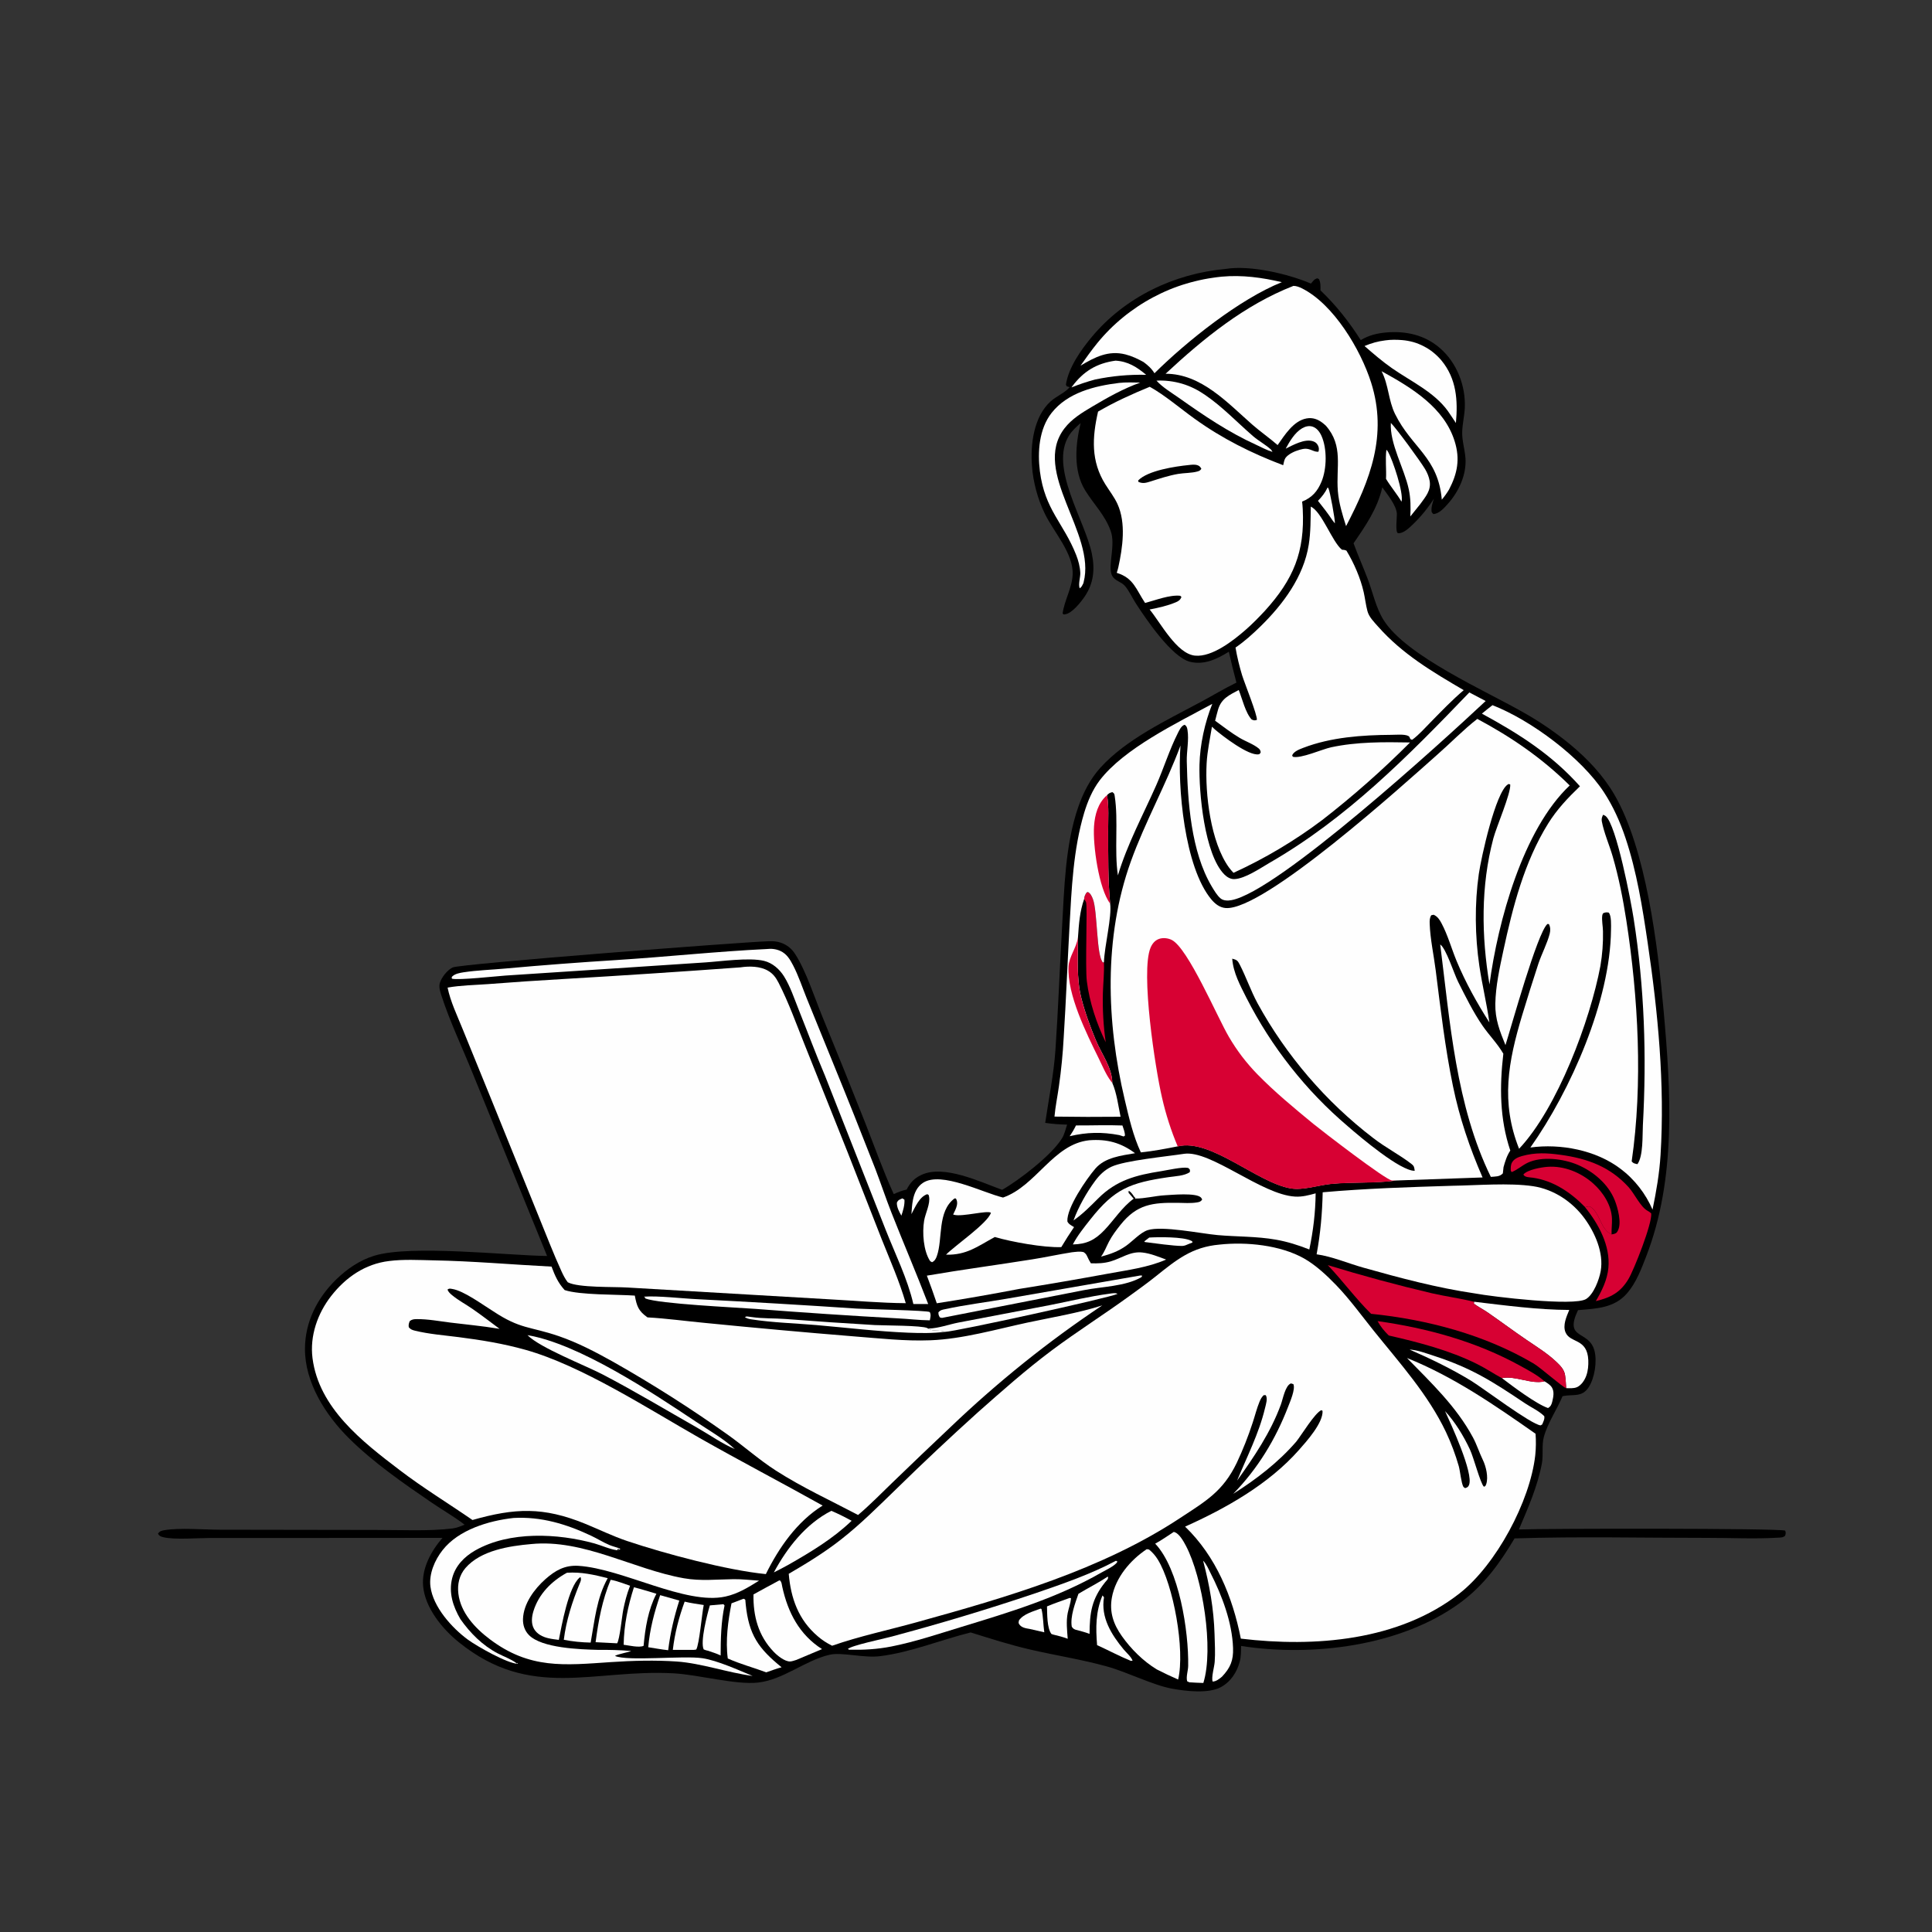 <?xml version="1.0" encoding="UTF-8"?>
<svg id="Layer_1" xmlns="http://www.w3.org/2000/svg" xmlns:xlink="http://www.w3.org/1999/xlink" version="1.1" viewBox="0 0 4000 4000">
  <rect x="0" y="0" width="4000" height="4000" fill="#333333" stroke="none"/>
  <!-- Generator: Adobe Illustrator 29.7.1, SVG Export Plug-In . SVG Version: 2.1.1 Build 8)  -->
  <defs>
    <style>
      .st0 {
        fill: #d70133;
      }

      .st1, .st2, .st3 {
        display: none;
      }

      .st1, .st4 {
        fill: #fefefe;
      }

      .st2 {
        fill: url(#linear-gradient);
      }

      .st3 {
        fill: #d6dad5;
      }
    </style>
    <linearGradient id="linear-gradient" x1="2981.9" y1="2900.5" x2="2980.7" y2="2636.9" gradientTransform="translate(-21847 24709) scale(8 -8)" gradientUnits="userSpaceOnUse">
      <stop offset="0" stop-color="#c4cac2"/>
      <stop offset="1" stop-color="#f6f6f6"/>
    </linearGradient>
  </defs>
  <path class="st1" d="M0,0h4000v4000H0V0Z"/>
  <path class="st3" d="M3894.2,1930.3c-2.7-40-.6-81.3-.5-121.5l.4-222.9v-718.2c0-110.1-.5-220.2-1.5-330.3-.1-29.5-4.3-102,.7-125.9h1.9c10.2,29.2,5,311.8,5.2,363.6l.7,564.4c.7,189.7,2.7,380.1-1.1,569.7-.4-1.1-.9-2.3-1.3-3.4-5.5-16.2-1.9-61-1.9-80.2.1-33.4,3.7-307.3.2-312.2v279.2c.1,37.1,4.5,103.1-2.8,137.7Z"/>
  <path class="st3" d="M95.7,3460.9l2.1-2192.9-.3-577.1-1.5-187.5c-.1-23.9-3.5-51.5-.2-74.9.8,16.7,2.8,33.7,3.1,50.4.2,10.9-1.8,23,.2,33.7.8-25,1.3-50,1.4-75.1,4,38.4,1.8,78.5,1.8,117.2l-.4,211.7.3,648.3-.5,2072.9c-.5,5.7,0,14.1-3.8,18.6-4.5-11.6-1.9-32.5-2.2-45.3Z"/>
  <path class="st2" d="M3894.2,1930.3c7.4-34.7,2.9-100.6,2.9-137.7v-279.2c3.5,4.9-.2,278.8-.2,312.2s-3.7,63.9,1.9,80.2c.4,1.2.8,2.3,1.3,3.4l2.5,1115.4-.5,366.8c.1,70.9-1.8,142.6,3.4,213.4-40.8,2.3-81.8,1.1-122.6,1.8-117.2,2-234.3,2.5-351.5,1.6h-834.5c0-.1-2505,0-2505,0,.5-24.4,1.6-48.9,1.7-73.4.1-23.1-2.8-51.3,2.2-73.8.3,12.7-2.3,33.7,2.2,45.2,3.7-4.5,3.3-12.9,3.8-18.6,1.9,21.1.5,43,1.6,64.3l2345.5-1.3,945.2,1.6h301.7c58.7,0,118.7,2.6,177.2-2.3,6.4-5.9,11.4-11.7,16.3-18.9,6-55.2,2.7-113.1,2.8-168.6l.6-299.4,1.2-714.3c-.3-139.5-1.4-279,.3-418.4Z"/>
  <path d="M2537.4,556.8c50.8-8.4,129.8,10.3,176.7,30.3.5-.5.9-1,1.4-1.6,3-3.5,5.3-7.1,9.9-8.7,3-1,2.4-.4,5.5,1.3,3.6,7.6,3,14.9,3,23.1,32.5,31,59.3,65.1,83.4,103,16-9.8,33.6-14.2,52.2-15.8,41-3.6,79.8,4.8,111.5,32.1,35.1,30.2,53.8,78.1,51.7,124.1-.8,16.8-5,33.5-5.4,50.2-.4,17.8,5.5,36,6.8,53.9,2.4,34-14,69.4-36.4,94.4-7.7,8.6-18.3,20.7-30.2,21.2l-3.3-3.8c-1.8-9.6,1.8-18.6,4.4-27.8-12.4,19.4-26.9,37.1-43.5,53.1-7.5,7.1-19.5,19.1-30.5,18.1-6.4-.6-2.1-33.6-2.6-40.7-1.4-17.7-20.1-40-30.1-54.2-10.2,44.5-34.2,78.8-59.5,115.8,9.1,25,19.9,49.1,29.3,73.8,10.6,27.9,16.9,59.6,32.8,85,46.8,74.9,212.1,146.8,291.3,192.4,33.8,19.1,65.7,41.1,95.7,65.8,35.4,29.4,67.6,63.4,90.9,103.4,65.9,113.3,90,314.3,101.8,445.7,15.2,169.1,26.6,349.1-36,510.5-10.1,26.1-20.6,54.1-39,75.6-26.8,31.5-64,32.2-102.1,35.5-29.7,62.5,22.5,40.4,34,83.8,5.9,22.2.5,56.7-11.9,75.8-14.2,21.9-32.8,13.9-54.1,18.5-11.8,28.3-30.8,55.1-38.8,84.7-4.6,17.1-.7,36.9-4,54.6-9,47.8-28.7,92.2-47.6,136.7,52.7-2.1,539.6-2.7,551.4,2.4,1.5,4.9,1.2,5.6-.2,10.6-4.8,4.1-9,3.6-15.1,4-47.8,2.9-97.3.3-145.3.4-133,.1-266.9-3.2-399.8,1.1-30.4,51.3-63.3,96.9-111.8,132.7-122.8,90.5-306.7,112.9-454.3,90-.3,10.8,0,22.2-2.9,32.7-6,22.1-19,42-39.7,52.9-25.7,13.4-72,8-100.4,2.8-39.7-7.2-91.9-34.1-135.2-46.1-52-14.4-105.2-22.6-157.7-34.7-41.9-9.7-83-22.8-124-35.6-62,15.4-123.8,41.1-187.3,49.1-34,4.3-79.6-8.7-104.5-3-51,11.7-95.7,51.8-148.5,57.7-45.9,5.1-123.4-16.4-175-19.2-166.2-9-295,56-444-64-34.4-27.5-70.4-71.4-74.4-116.8-3.2-36.6,16.9-72.8,40.1-99.6l-293.1.2h-188.1c-24.8,0-74.4,4.1-97.2-1.7-5.4-1.4-7.7-2.3-10.6-7.1,3.2-5.2,7.2-6.3,13.2-7.3,31.3-5.4,80.6-1.1,114.2-1l323.3.5c50.1-.2,110.1,3,159.3-3.1,8.6-1.1,16.9-4.7,24.8-7.8-21.3-16.4-45.3-30.1-67.6-45.3-58.9-40.2-122.1-84-172.6-134.4-48-47.8-90.7-115-90.3-184.9.3-55.3,25.2-104.4,64.2-142.7,22.6-22.1,49.3-40.5,79.8-49.7,76.4-23,271.7-.6,357.3.7l-153.7-377.3c-21.7-53.9-47.8-108.2-65.6-163.5-2.4-7.4-5.1-17-2.7-24.7,3.7-11.6,15.4-26.7,26.6-31.9,16-7.5,592.4-52.2,654.6-54.3,8.8-.3,16.8.2,25.2,3.2,12.6,4.5,22,12.2,29.2,23.4,22.2,34.2,40.3,90.2,56.2,129.2,30.2,73.4,59.9,147.1,89.1,220.9,19.2,48.9,37,99.2,58.8,146.9,8.9-4.1,17-7.4,26.7-9.4,7.5-14.5,15.5-23.3,30.6-30.4,46.7-21.9,121.7,14.6,167.1,30.9,34.7-19.6,103-72.1,124-106.7,5-8.2,7.6-19.1,10.5-28.3-15.3-.3-30.1-1.4-45.3-3.6,7.4-50.6,17.6-99.8,21.2-151.1,5.7-83.5,8.7-167.2,13.5-250.7,4.8-82.7,6.4-173.2,33.7-252.2,10.1-29.2,24.8-58.1,45.7-81.2,54-59.6,138.1-98.7,208-136.3,24.6-13.2,48.6-27.8,73.8-40-5.7-21.2-10.9-42.5-15.7-64-24.3,15.1-51.2,28.2-80.6,20.8-37.5-9.4-90.9-88.2-112-120.9-7.3-11.3-13.8-25.8-22.4-35.9-8.2-9.7-22.3-10.3-27.6-23.4-8-19.7,8.4-60.9-1.9-90.2-11.6-33.1-35.1-55.5-53-84.5-25-40.6-20.2-95.1-9.3-139.4-8.9,7.9-17.7,15.7-24.1,25.9-41.4,66.2,33.1,175.3,47.3,244.8,6.5,31.8,3.8,61.2-14.9,88.6-7.9,11.6-26.2,35-40.8,36.8-3.4.4-2.2.6-4.9-1.7,3.7-27.3,19.4-52.2,20.8-80.3,2.2-44.2-39.7-88.8-57.9-127-3.7-7.7-7-15.5-10-23.5s-5.5-16.1-7.7-24.3c-2.2-8.2-4-16.5-5.5-24.9s-2.5-16.8-3.1-25.3c-3.6-44.1,3.6-102.2,38.5-133.8,11.9-10.8,29.2-17.4,39.6-29.5l-6.2-1.8-1.6-3.5c5.2-35,30.8-71.4,53.2-98.3,68.9-82.9,170.7-131.5,277.3-141.2Z"/>
  <path class="st4" d="M1868.3,2481.1c1.5.6,3,2,4.3,2.9.6,11-2.9,22.6-6.4,32.9-4.5-8.1-9.8-17.5-9.3-26.9,2.9-6.1,5.3-6.1,11.4-8.9Z"/>
  <path class="st4" d="M2748.7,1009.2c.7.6,1.1,1,1.7,2,2.9,4.5,14.5,67.2,13.2,72.3l-5-6.5c-9.3-14-19.4-27-29.9-40.1,8.4-8.7,14.8-16.8,20-27.7Z"/>
  <path class="st4" d="M2379.4,2562.2c19-1.2,69.7-1.7,86.3,6.4,3.2,1.6,2.2.6,3.3,3.9l-7.9,3c-4.2,1.9-8.9,4.1-13.7,4.1-17.4.1-58.4-5.7-77.2-8.1l-1-1.4,10.2-7.9Z"/>
  <path class="st4" d="M2870.4,931.2c1.5,1.3,2.7,2.9,3.7,4.7,9.1,16.1,32.5,84.7,27.6,102.8-9.8-16.5-22.3-30.9-32.1-47.3,1-20.3-1.8-39.8.8-60.2Z"/>
  <path class="st4" d="M2154.6,3330.4l1.7.9c3.7,15.3,3.5,32.4,5.8,48.2l-30-6.9c-8.2-1.4-17.2-2.5-22.1-10-1.9-3-.9-4.5-.3-7.8,9.5-13.6,30-18.7,44.9-24.4Z"/>
  <path class="st4" d="M2227.7,2330.1c32.1.2,64.1-1.2,96.2.1,2.2,6.7,5.1,13.7,5.3,20.8l-2.8,2-9-2.9c-36.1-6.8-67-6.1-102.7,2.3,5-7.3,9.1-14.3,13-22.3Z"/>
  <path class="st4" d="M2214.8,3308.3l2.7.8c-1,10.6-4.8,20.1-6.9,30.4-3.5,17.4-1.3,36,0,53.4-9.9-3.8-19.8-6.2-30.1-8.7l-3.6-1.2c-9.4-11.9-8.8-42.2-9.2-57.1,15.4-6.5,31.4-11.9,47.1-17.6Z"/>
  <path class="st4" d="M2282.6,3303.2l3.1,3.8c-7.1,41.7,15.5,77.6,41,108.3,5.6,6.7,15.3,14.8,18.2,23l-3.7.3c-23.8-9.7-46.4-22-69.8-32.5-2.9-36.3-3.1-68.9,11.2-102.9Z"/>
  <path class="st4" d="M3109.5,2853.2c28-5.6,60.4,13.4,88.3,6.7,5.5,3.4,11.8,7.1,15.3,12.8,5.2,8.6,3,19.4.8,28.7-1.5,6.4-3.2,10.5-8.9,13.8-24.9-8.6-72.8-44.8-95.5-62Z"/>
  <path class="st4" d="M2309.6,746.7c25.9,1.5,44.1,13.2,63.4,29.3-36.6-.7-70.1,2.3-105.9,9.8-16.7,4.5-32.6,9.8-48.7,16.3.4-.6.9-1.3,1.3-1.9,23.6-31.7,51.1-48.2,89.9-53.5Z"/>
  <path class="st4" d="M1497.8,3321.3l2.3,2.6c-7.2,34.1-8,68.9-8.1,103.6-8.8-4.3-18.3-7.1-27.6-10.2-2.5-.3-5.1-1.5-7.5-2.4-7.5-15.4,7.4-73.4,12.8-91.1l28.1-2.5Z"/>
  <path class="st4" d="M1956.5,2757.4c-25.3,3.2-50.8,2.8-76.2,1.8-63.5-2.6-127-10.3-190.3-15.8-44.1-3.8-90.5-5-134.2-11.8-5.3-.8-9.2-1.7-13.7-4.7,3.3-1.2,2.6-1.5,5.5-1.2.8,0,1.6.2,2.4.3,2,.3,4.1.5,6.1.8,23,3.4,46.4,2.3,69.6,4,61.8,4.8,123.6,9,185.5,12.6,19.6,1,97.1.7,108.6,6.2.6.3,1.1.7,1.6,1,11.2,6.9,23.4,2,35.1,6.8Z"/>
  <path class="st4" d="M2293.7,3264.1c1.9,4.8-2.4,7.8-5.5,11.6-28.1,35-32.1,63-32.4,107.1-9.3-3.7-19.2-6-28.9-8.6-4.5-1.9-5.1-2.4-7.9-6.3-3.6-20.9,7-48.6,13.8-68.1,20.1-12.2,41.1-22.6,60.9-35.7Z"/>
  <path class="st4" d="M1921.2,2750.6h1.9c20-.5,41.6-8.6,61.4-12.4l189.5-36.2c40.6-8,81.8-18.1,122.8-23.5,4.5-.6,13.4-2.4,16.9.4-19.8,8.8-332.7,77.5-357.2,78.6-11.7-4.9-23.9,0-35.3-6.9Z"/>
  <path class="st4" d="M1417.5,3316c12.9,3.2,26.3,4.9,39.5,7-3.9,18.8-9,80.5-15.5,92.2l-5,.7h-43.5c4-34.6,12.5-67.1,24.5-99.9Z"/>
  <path class="st4" d="M1366.8,3302.6l39.6,11.2c-10.8,33.9-18.7,67.5-23,102.8-13.8-1.5-27.6-4.1-41.3-6.2,3.3-37.5,12.5-72.4,24.7-107.8Z"/>
  <path class="st4" d="M1312.5,3286.3c15.6,3.8,31.1,8.9,46.5,13.4-17.1,33.2-23.2,71-26.5,107.8-9.1,4.4-31.3-1-41.3-2.2.6-40.5,8.9-80.6,21.3-119Z"/>
  <path class="st4" d="M2361.2,2640.7l3.7.4-1.6,3.1c-34,19.5-81.8,19.4-119.7,27l-293.4,57.4-4.3-1c-2.6-4.5-3-5.6-3-10.7,4.3-4.8,7.6-5.1,13.9-6.4,41.3-9,84.2-14.2,126-21.4l278.4-48.4Z"/>
  <path class="st4" d="M2918.4,2794.1c17,1.1,34.5,7.9,50.7,13.1,79.1,25.8,121.4,53.4,188.8,98.5,12.9,8.6,28.2,15.3,39.3,26.3,1.3,6-2.1,11.7-4.3,17.2l-3.3,1.9c-19.7-2.1-118.5-76.7-143.4-92.1-40.5-24.8-84.3-45.9-127.8-64.9Z"/>
  <path class="st4" d="M2879.6,875.6c12.3,12.4,61.5,79.7,71.1,96,4.3,7.4,7.7,15.4,9.2,23.8,3.5,20-8.6,33.2-19.5,48.4l-20.5,25.5c1-19.3.8-37.7-3.3-56.7-9.2-42.7-39.6-94-37-137Z"/>
  <path class="st4" d="M1264.3,3270.8c13.2,2.1,27.4,8.2,40.2,12.3l-.8,2.2c-6,15.4-9.9,30.9-13.2,47-2.8,13.6-7.3,61.5-12.8,70l-44.6-2.3c6-45,13.6-86.8,31.2-129.2Z"/>
  <path class="st4" d="M2490.9,3231.2c6.6,6.5,11.1,17.2,15.3,25.5,23.8,46.5,44.9,102.4,46.7,155.2.9,25.8-5.4,40.9-22.9,59.5-4.9,4.2-12.8,10.4-19.5,10-2.7-9.5,3.6-29.9,4.4-40.7,1.4-18.7.2-38.5-.3-57.3-1.6-52.3-10.4-101.9-23.7-152.2Z"/>
  <path class="st4" d="M1721.2,3128c14.5,6.1,28.2,13.1,42,20.6-38.6,37.1-83.9,64.2-130,90.6-10.2,5.7-20.5,11-31,16.3,27.4-51.1,66.5-100.9,119-127.5Z"/>
  <path class="st4" d="M2394.4,788.1c17.4-1.1,36.2,1.4,52.9,6.3,17,5,32.6,12.9,47.2,22.9,36.1,24.5,66.8,57.1,99.7,85.6,11.5,9.9,25.4,17.3,36.6,27.3,1.8,1.6,2.6,3.4,3.7,5.4-11.4-3.4-22.8-9.6-33.6-14.6-58.2-26.5-108-60.4-159.9-97.1-15.3-10.8-34-21.8-46.6-35.8Z"/>
  <path class="st4" d="M1092.1,2764.3c106.4,17.7,259.7,119.7,349.1,179.4,26.4,17.6,57,35,80.2,56.5-26.5-11.3-52.3-29.6-77.5-44-64.9-36.9-129.6-75.8-195.7-110.3-37.3-19.4-130.1-55.3-156.1-81.6Z"/>
  <path class="st0" d="M2244.6,1861.4c.3-5.6,1.9-8.2,4.6-12.9l2.8-1.7c5.7,2.6,8.5,9,10.7,14.6,9.9,25.4,6.9,118.4,21,131.6l1.9-.8c.9,21-1.6,43-2.2,64.1-.9,33.4,1.1,68.5,5.9,101.6-19.1-39.2-33.6-82.8-39.1-126.2-3.8-30.2,1.6-155-1.7-163.7-.8-2.4-2.6-4.4-3.9-6.6Z"/>
  <path class="st0" d="M3282,2499.4c-29.6-30.3-65.6-55-108.6-61.1-5.6-.8-17.7-.6-19.3-6.8,8.8-9.9,36.8-14.8,49.8-15.7,34.3-2.6,69.6,11.9,94.9,34.7,20.3,18.2,37.5,44.7,38.6,72.5.4,11-1.2,22-.8,32.9-23.7-11-23.2-43.9-43.9-57.3-3.1-2.2-7.3,0-10.7.8Z"/>
  <path class="st4" d="M1539.3,3310.1c2.2.3.8,0,3.8,2.1.2,3.1.5,6.3.8,9.4,6.5,63.2,26.2,91.3,74.3,130.3-10.8,2.9-21.3,6.9-31.8,10.5-26.6-10-53.6-17-79.6-28.7-5-36.8.5-78,7.7-114.2l24.8-9.4Z"/>
  <path class="st4" d="M1333.4,2684.6c29-2.2,80.1,3.9,111.5,5.3,109.6,5.6,219.2,12,328.8,19.4,20.4,1.4,146.2,3.6,151.3,7.2,3,5.7,1.2,11.1.1,17.1-22.1-.2-44.7-3.1-66.8-4.1-98.2-5.4-196.3-12-294.4-19.6-42-3.1-199.1-10.3-227.9-21.6v-1.2c.1,0-2.6-2.5-2.6-2.5Z"/>
  <path class="st4" d="M2310.5,3231.4l3,1.6c-.9,1.7-1.1,2.3-2.7,3.9-7.7,7.6-21.3,13.7-30.8,19.1-91.8,52.6-189.7,81.9-290.3,112.6-47.6,14.5-95.3,30.6-144.2,40.3-29.5,5.8-57.5,7.3-87.3,6.7l-2.8-1.5c6.8-7.2,73.8-21.2,88.1-25.1,101.4-27,201.8-57.2,301.2-90.7,55.7-19.1,113.8-39.2,165.8-66.9Z"/>
  <path class="st0" d="M2852.1,2735.2c103.4,14.6,204.6,42.3,296.4,93.1,16.7,9.2,35.2,18.9,49.3,31.7-28,6.7-60.3-12.3-88.3-6.7-17.4-9.5-34.1-20.7-51.9-29.5-56.4-28.1-121.1-44.9-182.3-58.8-9.4-9.2-16.9-18.2-23.2-29.8Z"/>
  <path class="st4" d="M1613.3,3272.1h1.5c3.8,3.6,3.7,8.2,4.8,13.2,11.6,53,35.3,99,82.3,129l-53.2,22.4c-3.9,1.1-8.7,3-12.8,3.2-11.4.3-26.9-12.5-34.2-20.2-31.8-33.2-42.5-73.9-41.7-118.6,17.7-9.8,35.5-19.5,53.3-29Z"/>
  <path class="st4" d="M2868.2,704.7c11-1.6,23.5-1.5,34.5-.6,3.9.3,7.8.8,11.7,1.5s7.7,1.6,11.5,2.6c3.8,1.1,7.5,2.3,11.1,3.8,3.6,1.4,7.2,3.1,10.7,4.9s6.9,3.8,10.2,5.9c3.3,2.1,6.5,4.4,9.5,6.9,3.1,2.5,6,5.1,8.8,7.8,2.8,2.7,5.5,5.6,8,8.6,31.4,37.9,34.4,82.7,30.1,129.7-5.4-8.4-11.1-16.6-16.7-24.9-28.3-39.2-76.6-61.4-115.4-88.4-20.1-14-38.6-30-57.1-46.1,14.4-6.1,27.7-9.8,43.1-11.7Z"/>
  <path class="st4" d="M2430.1,3171.7c.8.2,1.6.3,2.4.6,9.7,4,17.8,18.7,22.6,27.7,34.7,65.4,58.4,213.8,36.3,284.4-9.7-.1-19.4-.9-29.1-1.4l-4.4-2.1c-2.7-9.4,2-22,2.1-31.9,1.2-71.6-18.6-200.5-68.3-253,13.2-7.1,25.8-16.2,38.4-24.3Z"/>
  <path class="st4" d="M1173.8,3256.2c29.9-2,55.7,4.1,84.4,11.2-23.2,41.9-26.9,87.2-35.3,133.4-18.8-.4-37.2-2.2-55.6-5.8,4.8-39.7,17.6-79.2,32.7-116,2.2-5.2,4-8.6,1.8-14-.5.4-1.1.7-1.6,1.1-23.3,19.2-37.4,99.9-43.2,129.1-7.3-.9-14.8-1.8-22-3.5-11.6-2.7-23.3-8.6-29.4-19.3-6.3-11.1-4.8-24.8-1.2-36.6,10.9-35.6,37.6-62.3,69.4-79.6Z"/>
  <path class="st4" d="M2860.4,768.6c.8.4,1.7.8,2.5,1.3,60.6,33.5,127.3,74.1,148.9,143.9,11.4,36.8,5.7,66.4-11.8,99.9-4.5,7.4-9.3,14.1-14.9,20.8-7.7-88.2-62-106.9-96.8-177.4-13.9-28.2-13.2-60.1-27.9-88.5Z"/>
  <path class="st4" d="M2316.9,792.8c14.4-1.6,29.4-.9,43.9-.7-35,12.5-67.4,30.7-99.2,49.6-21.1,12.5-42.7,25.5-57.8,45.3-69,90.1,66.2,217.1,39.7,318.5l-.7,2.5c-2.2,4.1-3.3,7.5-7.4,10-3.4-8.5,1.7-22.7,1.2-32.3-.6-12.5-4-25.3-8.6-36.9-26-66-64.8-93.1-75-173-5.1-40.2-1.8-87.8,24.2-120.9,33.2-42.2,89.2-55.9,139.7-62.1Z"/>
  <path class="st4" d="M3051.9,2695.1c64.8,7.7,131.8,16.7,197.1,17-5.7,13.7-14,31.7-7.7,46.5,9.7,22.8,45.1,11.6,47.1,57.5.4,10.6-.5,21.9-4.1,31.9-3.3,9.4-10.3,20.2-19.9,24.2-6.3,2.6-15.1,2-21.8,1.8-.5-9.1-1-18.3-2.4-27.3-1.8-11.3-9.8-19.4-17.8-27-18.4-17.5-40.8-31.3-61.8-45.6-26.9-18.3-52.9-37.7-79.6-56.2-9.6-6.7-20.1-11.9-29.5-18.8l.4-4Z"/>
  <path class="st0" d="M3336.6,2555.7c1.5-.2,3.5-.5,4.9-.9,5-1.5,6.2-2.8,8.5-7.6,7.6-15.8-.5-46.2-6.7-61.9-13.4-33.8-44.2-59.8-77.1-73.8-29.2-12.4-73.7-18.1-103.2-4.2-11.6,5.5-21.3,14.6-33.2,19.4l-1.9-2.9c-.1-5.8-.4-11.7,2.5-16.9,4.1-7.6,12.8-11.2,20.6-13.4,27.8-7.8,52.4-6.4,80.6-2.5,55.3,7.6,102.3,24.8,140.6,67.3,11.5,12.8,24.4,40.4,38.4,48.2,3.1,1.7,5.4,3.1,8,5.6,2.7,20.1-35.7,117.2-47.2,136.3-16.8,27.9-36.8,38-67.4,45.4,12.5-21.4,23.6-43.7,26-68.8,4.3-45.8-20.4-91.1-48.2-125.5,3.5-.8,7.6-3,10.8-1,20.8,13.3,20.3,46.2,44,57.2Z"/>
  <path class="st4" d="M1063.1,3142.8c57.1-3.2,108.8,12.4,160.2,36.5,13.1,6.1,25.4,14,38.7,19.6,7.3,3,15,4.6,22.3,7.6l-2.2,2.9-1.7-1.6.2,1.9,3-1.4-4.3-1.9-1,3.3c-15.4-1.9-32.1-9.8-47.3-14.1-76.4-21.2-176.2-26-247.1,14.4-22.6,12.9-41.3,31.9-47.8,57.8-7.5,30.1,2,58.5,17,84.3,20.1,28.7,45.8,54.5,77.1,70.9,12.2,6.4,27.8,11.9,38.6,20.1.6.4,1.1.9,1.6,1.3l1.1-1.6.6,2c-22.3-.9-84.8-36.5-103.4-50.1-33-24.2-72.1-67.6-77.5-109.9-3.4-26.3,9-55.1,25.2-75.5,33.2-42.3,95.5-60.8,146.7-66.5Z"/>
  <path class="st4" d="M2219.2,2592.7c8.1-.8,16.3-2.3,24.3-.3,3.7,2.6,5.4,4.3,7.2,8.3,2.2,5.2,4.9,9.9,7.8,14.8,14.1.5,27.3.1,41-3.9,22.7-6.7,40.8-21.3,65.8-18.4,16.9,1.9,33.2,8.8,49.1,14.6-38.1,16.5-79.3,21.6-119.9,29.1-61.1,11.2-122.4,21.8-183.8,31.6-56.9,10.9-114,20.9-171.2,29.8-6.5-19.2-13.3-38.3-20.5-57.2,72.5-12.5,145.3-22.1,217.9-33.7,27.5-4.3,54.8-10.4,82.3-14.7Z"/>
  <path class="st4" d="M2374.2,3207.4l4.7.7c7.3,5.9,13.2,12.7,18.2,20.8,32.2,51.8,56.8,187.2,42.1,248.4-15-6.5-29.7-13.6-44.3-21-28.2-17.2-53.1-42-72.2-68.9-17.4-24.5-26.2-49.9-20.6-80.2,7.6-41.2,38.2-77.3,72.1-99.8Z"/>
  <path class="st0" d="M2749,2619.3c71,21.7,142.6,41.1,214.8,58.1,29.2,6.7,59.1,10.6,88,17.8l-.3,4c9.4,6.9,19.9,12.1,29.5,18.8,26.7,18.5,52.7,37.9,79.6,56.2,21,14.3,43.4,28,61.8,45.6,8,7.6,16,15.7,17.8,27,1.4,9,1.9,18.2,2.4,27.3-7.3-1.9-52.9-42.6-67.6-51.2-101.2-59.6-220.2-91-336.3-102.8-31.8-31.3-58.9-68.4-89.7-100.8Z"/>
  <path class="st4" d="M2981.8,1955.4c12.2,8.1,28.7,60.8,37.1,77.4,15.1,30.1,31.5,63.2,50.6,90.9,13.8,20,30.6,36.6,43,57.9-7.9,68-7.7,134.8,14.4,200.5-7.1,10.7-10.6,22.1-14,34.3l-1.4,12.9c-6.5,7.3-15.6,6.4-24.9,7.3-72.2-147.6-84.5-320.6-104.8-481.2Z"/>
  <path class="st4" d="M1587.1,1964.9c9.8-1.2,19.5-.2,28.5,3.9,13.2,6,20.1,17.6,26.5,30,11.2,21.6,19,45.5,28.1,68l53.9,132.5c30,73.3,59.3,146.8,88.1,220.6,11.5,30,21.6,60.6,33.4,90.6,24.9,63.3,51.8,125.8,76.1,189.3h-30.7c-12.1-52.4-37.8-104-57.5-154.1l-125.5-318.7c-19.1-44.9-36.1-90.8-54.2-136.1-9.2-23-17.5-48.5-30.6-69.5-9.4-14.9-23.8-27.7-41.3-32-30.8-7.5-89.4,1.1-122,3.2l-155.5,10.3-257.8,16.9c-19.7,1.4-96.8,9.9-111,6.5l-.4-3.2c.5-.6.9-1.2,1.4-1.7,5.7-5.4,15.2-7.1,22.7-8.3,28.5-4.4,58.5-5.2,87.3-7.9,76.3-6.9,152.8-12.7,229.3-17.5,103.8-6.6,207.3-17.8,311.2-22.8Z"/>
  <path class="st4" d="M2529.4,572.8c42.3-3.9,83.4,1.8,124.5,11.4-87.6,35.1-197,122.5-263.7,188.6-6.2-10.1-13.2-16.1-22.4-23.1-12.1-6.7-24.2-12.5-37.6-15.9-35.4-9-63.7,5.7-93.1,23.3,11.3-15.9,22.6-31.9,34.9-47,4-4.8,8-9.6,12.2-14.2,4.2-4.6,8.5-9.2,12.9-13.6,4.4-4.4,8.9-8.7,13.6-12.9s9.3-8.3,14.2-12.2c4.8-4,9.7-7.8,14.8-11.5,5-3.7,10.1-7.3,15.3-10.8,5.2-3.5,10.5-6.8,15.8-10,5.4-3.2,10.8-6.3,16.3-9.2s11.1-5.7,16.7-8.4c5.6-2.7,11.4-5.2,17.1-7.6,5.8-2.4,11.6-4.6,17.5-6.7s11.8-4,17.8-5.8,12-3.4,18.1-4.9c6.1-1.5,12.2-2.9,18.3-4.1s12.3-2.2,18.5-3.1c5.9-.9,12.1-1.7,18.3-2.3Z"/>
  <path class="st4" d="M2255.1,2360.8c36.7-2.8,65.4,4.8,94.9,26.8-28.7,5-62,8.5-82.2,31.9-18.1,21-59.8,81.3-57.9,109.3,2.5,5.8,8.6,8.5,13.8,11.8-9.2,13.5-18,27.3-26.4,41.4-36.3,1.4-103.1-10.8-137.7-20.9-35.7,19.4-58.3,37.7-101,36.6,17.6-18.2,86.4-65.2,93-86.8-7.4-5.6-59.4,8.9-76.4,4.2-.6-.2-1.2-.4-1.8-.6,2.7-5.8,6.4-12.5,7.7-18.8,1.1-5,.7-10-2-14.3l-2.8-.2c-36.3,27-23.9,83.8-36.7,119.5-2.1,5.8-4.4,9.9-9.9,12.6l-3.9-2.2c-14.1-21.4-16.6-59.2-12.5-83.8,2.5-15.2,13.4-35.5,10.1-50.4-.8-3.6-.2-2.4-3.5-4.5-16.3,5-25.4,27.4-32.9,41.3.7-9.7,1.2-19.7,3.1-29.2,2.7-14.2,8.6-27.7,21.2-35.8,37.7-24.2,123.6,20.7,165.4,30.7,68.6-23.9,104-110.9,178.4-118.6Z"/>
  <path class="st4" d="M1100,3196.8c107.9-10.8,211.4,52.4,315.8,70.8,35.1,6.2,68.1,2.3,103.2,1.9,17.5-.2,35,1.9,52.5,3.1-22.3,13.9-43.7,27.2-69.7,32.9-82.3,18.1-212.7-57.7-304-63.6-28.3-1.8-48,9.4-68.5,27.5-22.9,20.3-45.5,50.8-46.5,82.6-.4,12.2,3.4,24,12,32.9,26.4,27.5,106.1,30,143.9,31,22.8-.2,45,.3,67.7,2.3-.3,1.5-28.7,6.7-33.2,10.2,26,11.6,142.1-1.2,181.5,4.8,30.2,4.6,74.5,24.6,103.5,36.7-52.6-7.1-105.8-26.3-157-29.9-44-3.1-92.3-1.8-136.3,1.2-96.5,6.5-168.1,15.1-251-47.5-30.4-22.9-60.3-54.9-64.9-94.3-2.3-19.3,1.8-37.9,14.6-52.9,31.6-36.7,91.3-45.8,136.4-49.7Z"/>
  <path class="st4" d="M2451.7,2388.8c55.3-7.8,159.9,84.6,229.5,88.6,15.1.9,28.3-2.8,42.7-6.7-.4,39.6-5,77.5-13.1,116.2-22.2-8.8-45.5-16.2-69.1-20.3-40.3-7.1-80.5-5.9-121-9.5-33.5-3-115.1-19.8-144.6-10.2-15.1,4.9-31.4,23.1-44.6,32.4-16.2,11.5-32.9,17.4-51.9,22.4,7.1-9.7,10.9-20.5,16.4-31,6.5-12.5,15.2-24,24-35,34.1-42.7,66.4-46,118.1-45.4,13.1.2,26.9,1.3,39.9-.8,5.2-.8,8.1-1.6,11-6-.8-1.6-1.3-2.8-2.6-4.2-10.1-10.3-60.6-5.4-74.9-4.6-20.4,1.2-40.9,6.9-61.1,6.8l-1.1-4.1-.4,1.7c-3.2-5.3-5.8-9.2-10.6-13.1l-3,.7,3.5,2.9-3.4-1.4,11.8,13.6c-24.1,17.4-40.4,43.8-60.7,65.1-19.7,20.6-37.2,29-65.3,29.6,9.6-18.5,23.5-35.7,36.4-52,50.2-63.7,82.7-75.7,161.5-87.3,13.3-2,33.4-2.5,44.4-10.6l.2-4.5c-1.7-2.1-2.1-3.7-5-4.2-11.2-2.1-41.2,4.7-54.3,6.8-52.2,8.2-92.9,18.6-130.9,56.7-16.3,16.3-31.9,32.1-50.9,45.4,9.9-27.7,27.3-58.3,44.7-81.8,9.1-12.3,19.6-22.6,33.6-29.3,27.8-13.1,114.9-21.3,150.8-26.9Z"/>
  <path class="st4" d="M3042.1,1433.6c11.2,6,22.5,12,33.8,17.8-89,83.4-430.5,395.1-526.5,412.3-7.2,1.3-16.4,1.3-22.3-3.6-7.2-6-13.4-16.6-18.2-24.6-43.1-72.3-50-176.3-51.8-259.2-.5-20.8,4.8-44.5,1.5-64.7-.8-5.1-1.5-7.9-5.7-11-.6.2-1.3.3-1.9.6-5.9,2.9-9.6,11-12.4,16.6-17.5,34.6-29.2,72.8-44.9,108.3-27.4,61.8-59.7,121.3-79.2,186.3-7.8-52.1,1.3-113.3-6.6-164.1-.8-5.1-.9-5.5-4.9-8.3-5.8,1.5-6.7,2.2-11,6.3,4.2,23.8,2.2,50.6,2.3,74.8.2,49.6-.5,100.2,4.1,149.6,4,27.1-11.8,88.2-12.8,121.4l-1.9.8c-14-13.2-11.1-106.2-21-131.6-2.2-5.6-4.9-12-10.7-14.6l-2.8,1.7c-2.7,4.7-4.3,7.3-4.6,12.9-9.1,26-10.8,51-12.7,78.4-.1,41.5-3.3,86.1,6.9,126.6,7.4,29.4,18.4,59.4,30.1,87.5,11.7,28.2,33.8,57.1,34,88.2,9.2,21.1,12.4,47.6,17.1,70.1-45.6.5-91.2.4-136.8-.3,1.8-21,6.3-42.1,9.2-63,4.8-33.6,8.1-67.4,9.9-101.3,4.8-75.9,7.7-151.8,11.9-227.7,4.3-78.4,7.8-161.4,30.5-237,7.1-23.5,17-47.2,31.9-66.9,50.4-66.2,160-118.9,233.3-158.6-15.5,38.8-25.5,84.2-26.5,126-1.4,56.7,10.1,185.5,51.5,227.2,5.4,5.4,12.9,10,20.8,9.6,22.2-1,53.1-22.3,72.4-33.5,160.8-92.6,286.6-220.5,414-353Z"/>
  <path class="st0" d="M2231.8,1939.7c0,41.5-3.3,86.1,6.9,126.6,7.4,29.4,18.4,59.4,30.1,87.5,11.7,28.2,33.8,57.1,34,88.2-1-1.2-1.9-2.4-2.8-3.6-10.5-14-17.6-31.8-25.4-47.5-25.6-52.2-65.3-131.6-62.3-189.8,1.1-20.6,16.3-38.5,19.2-59.2.2-.7.3-1.5.3-2.2Z"/>
  <path class="st0" d="M2298.4,1870.7c-23.4-30.5-36.1-121.6-33.3-160.5,1.7-23.9,8.2-47.7,26.9-63.9,4.2,23.8,2.2,50.6,2.3,74.8.2,49.7-.5,100.2,4.1,149.6Z"/>
  <path class="st4" d="M2677.9,591.9c6.2,0,12.2,2.4,17.7,5.1,65.7,32.9,121.7,127.3,143.2,195.2,34.4,108.7-2,201.4-51.9,297.1-7.6-23.7-14.9-47.4-17-72.4-4.1-50.1,12-93.5-24.8-135.5-2.2-2-4.5-4.1-6.9-5.9-9.9-7.6-20.5-11.4-33-9.2-27.1,4.8-45.3,34.3-60,55.2-16.7-14.6-35.2-27.3-52-42-51.8-45.4-106.1-105.7-180-105.7,78.9-73.3,163.5-142.3,264.7-181.9Z"/>
  <path class="st4" d="M3007.5,2455c50.4-.8,117.5-6.4,166.6.9,42.6,6.3,81.5,32.3,106.6,66.8,21.7,29.8,39.9,71.2,33.4,108.7-3.1,17.8-14.6,48.5-30.3,58.1-25.2,15.4-194.2-4.8-230.2-11.6-77.7-11.4-155.1-32-230.7-53.3-31.5-8.8-64.8-23.2-97-27.7,8-43.1,11.6-84.6,12.6-128.4,89-7.9,179.7-10.8,269-13.5Z"/>
  <path class="st4" d="M2380.4,800.8c29.9,16.3,64.6,45.9,93.1,66.3,57,41,117.5,71.2,183.2,96.1,1-4.2,2.1-11,4.5-14.7,5.6-8.3,19.9-14.7,29.3-17.2,1-.3,2.1-.5,3.1-.8,10.8-3,15.9-1,26,3,3.6,1.4,6.2,1.9,10.1,1.8,1.3-4.3,1.3-8.2-.7-12.4-2.3-4.9-5.4-7.6-10.5-9.3-17.4-5.8-41.5,7.9-56.6,15.3,8.4-15.4,18.7-33.2,34.2-42.3,6.6-3.8,14.1-5.7,21.5-3.3,8.8,2.9,14.9,11.2,18.5,19.4,11.7,26.4,11,67.8,0,94.4-8.4,20.4-19.9,33.2-40.2,41.4.6,5.2,1,10.4,1.3,15.7,4.4,88.6-19.1,145.1-78.7,210.8-12.7,13.6-25.8,27-39.8,39.2-24.8,21.7-69.4,56.8-104.6,53.2-38.1-3.8-71.5-68.5-93.9-95.5,18.3-3.6,36.8-7.6,54.1-14.9,5.8-2.4,9.3-4.9,11.8-10.9l-2.5-2.6c-22-2.4-51.5,9.3-72.8,14.9-18.8-28.2-23.6-51.6-58.7-62.4,1.2-3.7,2.3-7.3,3.2-11.1,9-41.2,16.4-91.9-1.8-131.7-6.5-14.1-16.6-27-24.8-40.1-30.4-48.3-27.5-97.5-15.3-150.9,34.4-20.1,70.1-36.2,107-51.4Z"/>
  <path d="M2461.4,962.8c5-.6,11.7-1.4,16.7,0,4.8,1.3,7,3.5,9.2,7.8-2.5,3.3-3.4,4.1-7.6,5.4-12.3,3.6-27.8,3-40.6,5.2-19.1,3.3-37.6,9.4-56.1,15.3-9.8,3-16.2,5.4-26,1.2l-.6-2.9c20-20.8,77.5-29.3,105-32Z"/>
  <path class="st4" d="M2713.8,1048.9c22.9,10.2,44.4,73.2,64.5,89.2,3.7.2,6.1.4,9.4,2,15.6,25.8,29,56.6,35.7,86,2.9,12.9,4.3,26.2,7.7,39,3.3,12.6,13.7,22.6,22.1,32.2,50.5,57.1,112.4,93.6,177.3,131.6-24.3,20.6-46.1,43.5-68.4,66.2-12.2,12.4-24.1,26-38.1,36.4-6.7-.4-3.3-5.2-8.3-7.8-7.9-4.1-25.6-2.3-34.8-2.3-60.8.4-125.4,4.9-182.6,26.9-8,3.1-19.3,7.2-23,15.4l1.3,3.1c16.8,4.3,60.2-15.5,79.3-19.6,53.3-11.5,109.2-11,163.4-10-57.2,57.4-117.8,110.9-181.8,160.6-28.6,21.5-58.2,41.3-88.9,59.6-30.7,18.3-62.3,34.8-94.8,49.7-3.4-3.6-6.7-7.4-9.6-11.4-37.7-52.4-49.5-152.1-46-215.4,1.4-25.6,6.9-50.4,11-75.7,2.1,2,4.2,4,6.4,5.9,15.2,12.9,69.4,54.9,90.4,51.2,2.8-.5,2.9-2.1,4.2-4.4-1-3.7-1.2-5.2-4.2-7.7-10.5-8.8-27.1-14.6-39.1-21.7-17.8-10.6-34.4-23.5-51.1-35.7,2-7.8,3.9-15.8,6.2-23.5,6.9-22.7,23.2-29.7,42.7-40.1,7,17.4,14,47.7,26.8,61.1,5.1,2,5.4,2.2,10.7.8,1.7-8.8-25.6-76.4-30.6-92.6-5.7-18.9-10.3-37.7-13.6-57.2,18.6-12.7,35.5-28,51.6-43.7,46.8-45.8,89.5-103,100-169.2,4.2-26.2,3.8-52.6,4.2-78.9Z"/>
  <path class="st4" d="M3090,1460c80.6,31.4,184.1,108.9,230.8,180.3,19,29,33.5,61.5,44.5,94.3,23.4,69.8,35.3,144.4,46,217.1,21.4,144.4,35.7,293.3,26.7,439.4-2.4,38.6-8.8,75.5-16.6,113.3-3.6-8.3-7.7-16.3-12.3-24.1-4.6-7.8-9.7-15.2-15.3-22.4-5.6-7.1-11.6-13.9-18-20.2-6.4-6.4-13.3-12.3-20.5-17.7-50.8-38.8-124.3-52.8-186.8-44.2,83.6-118.2,165.4-304,166.9-450.3.1-8.6,1.2-30-4.8-36.1-4.7-.8-6.8-.6-11.2,1.2-1,1.4-1.7,2.2-2,4.2-1.6,9.7,1.3,23.4,1.4,33.4.5,24-1.3,47.9-5.3,71.6-21.2,112.7-89,294.5-168.4,378.6-38.4-96.7-22.5-180.2,6.2-275.9,10.9-36.1,22.2-72.1,34-108,6.6-19.5,18.4-42.2,23.2-61.4,1.7-6.8,1.6-13.7-1.7-19.9l-3-.2c-21,17.9-75,213.7-86.9,250.8-11.8-29-21.6-53.8-21-85.5.7-36.9,8.9-74,16.6-110,19.5-90.6,43.4-183.8,92.8-263.3,18.3-29.4,41-53.3,65.8-77.1-58.5-65.7-126.5-108.8-203-150.4,7.1-6.1,14.6-11.7,21.9-17.5Z"/>
  <path d="M3319,1686.9c1.9.8,3.5,1.3,5.2,2.6,22.4,17.5,52.8,178.1,58.1,212.3,22.4,142.9,27,283.9,19.1,428-1.1,20.5,1,63.7-11.3,80.5-5.5-1.4-8.2-1.2-11.9-5.7,23.4-161.1,13.7-339.7-11.2-499.9-6.9-44.3-15.5-88-28-131.2-6.9-23.9-18.2-49.1-22.7-73.4-.8-5.2.5-8.5,2.7-13.2Z"/>
  <path class="st4" d="M1533.1,2002.8c18.3-2.8,40.5-2.5,56.8,6.9,10.8,6.2,16.5,14.3,22.1,25.1,21.3,41.5,37.5,87.5,55,130.8l87.8,219.7,70.5,179.9c17.5,44,36.8,87.3,50,132.9-52.4-.4-105.2-5.2-157.5-8l-418.2-24.4c-28.8-1.9-102.1.8-124.1-10.9-5.5-7-9.3-14.7-13-22.7-16.9-36.9-31.5-75.4-46.9-112.9l-98.7-243.7-59.4-145.8c-11-27.3-25-56.2-30.8-85,27-4.8,56.1-5.2,83.6-7.2,51.2-4,102.4-7.5,153.7-10.4,122.9-7.2,246-15.3,369.1-24.3Z"/>
  <path class="st4" d="M3058.6,1488.4c71.1,38,133.8,81.1,191.3,137.8-97,91.5-148.7,281.8-166.1,412-16.7-100.3-18.2-203.4,8-302.3,6.3-23.9,36.3-92.8,35-111.6-3-1.1-2.5-1.7-5-.2-25.3,15.9-55.2,151.1-60.1,185.5-8.8,61.3-8,128.6,1.1,189.9,5.8,39.3,15.2,77.8,20.8,117.3-25.6-39.9-49.5-83-67.7-126.8-10.6-25.5-18.4-54.1-31.3-78.3-4-7.6-8.4-14.3-16.4-17.8l-4.9,1c-3.5,5.4-3.5,11.4-3.3,17.6,1.1,31.6,8.5,65.1,12.5,96.7,10.1,80,19.4,160.4,35.7,239.4,13.6,66.1,34.4,127.4,61.3,189.2l-179.4,6.3c-44,6.1-89.9,2.6-134.4,7-25.8,2.5-57.5,13.5-83,9.3-69.9-11.5-166.4-104.4-234.4-87-25.1,5-50.8,9.9-76.3,12.5-16.1-34.4-24.7-72.4-33.4-109.3-38-160.1-43.7-336.2,12.7-493.1,29.4-81.7,72.6-158.3,102.8-240-6.6,85.2,8.2,251.8,63.8,318.6,7.7,9.2,17.4,17,29.8,17.9,79.1,5.8,368.1-255.4,438.3-317.8,27.4-24,53.7-51.3,82.6-73.8Z"/>
  <path d="M2551.2,1984.8c9.2,2.4,11.2,3.7,15.5,12.2,13.4,26.1,22.8,54,36.9,80.2,7.4,13.5,15.2,26.8,23.3,40,8.1,13.1,16.6,26,25.4,38.7,8.8,12.7,17.9,25.1,27.3,37.3,9.4,12.2,19.2,24.2,29.2,35.9,10.1,11.7,20.4,23.1,31,34.3,10.6,11.2,21.6,22.1,32.8,32.7,11.2,10.6,22.7,20.9,34.4,30.9,11.7,10,23.7,19.7,36,29.1,26,20.2,55.4,35.1,79.1,53.6,6.1,4.7,5.8,7.1,6.9,14.3-29.5.7-111.9-69.1-138.3-92-10.8-9.2-21.4-18.7-31.8-28.4-10.4-9.7-20.5-19.7-30.4-30-9.9-10.2-19.5-20.7-28.8-31.4-9.4-10.7-18.4-21.7-27.2-32.8-8.8-11.2-17.3-22.5-25.6-34.1-8.3-11.6-16.2-23.4-23.9-35.4-7.7-12-15-24.1-22.1-36.5-7.1-12.3-13.8-24.9-20.3-37.5-12.9-25.8-27.3-51.8-29.4-81.1Z"/>
  <path class="st0" d="M2438.4,2373.7c-13.9-32.8-24.7-66.6-32.6-101.4-13.9-59.5-44.7-260-23.7-310.2,3.4-8.1,8.8-15,17.3-18.1,8.2-3,18.7-1.9,26.5,2,33.9,16.9,94.8,160.9,118.5,200.9,8.2,14,17.2,27.5,27,40.4,9.9,12.9,20.5,25.2,31.8,36.8,35.5,36.4,76.6,70.4,115.9,102.7,16.6,13.6,150.4,116.8,163,117.3,2.7.1,5.3.2,8,.3-44,6.1-89.9,2.6-134.4,7-25.8,2.5-57.5,13.5-83,9.3-69.8-11.5-166.2-104.4-234.3-87Z"/>
  <path class="st4" d="M805.6,2610.8c29.2-3.8,61.9-2,91.3-1.4,81.9,1.5,163.3,8.8,245,13,7.2,19,13.4,33.5,27.2,48.6,32.2,10.5,107.8,8.8,145.2,11.4,4.2,22,7.3,31.6,26.2,45.1,40,2.2,80.5,7.9,120.5,11.6,102.1,10.1,204.4,19.4,306.7,27.7,52.4,4,106,10.2,158.6,8.1,67-2.6,135.7-22.6,201.2-36.7,51.4-11,104.5-19.5,154.6-35.5-55.9,37.3-110.1,76.9-162.5,119-52.4,42.1-102.9,86.3-151.5,132.8-40.5,38.2-80.7,76.6-120.7,115.3-23.3,22.4-46.1,45.9-70.8,66.8-56.9-29.9-116.3-57.3-170.5-92.1-34.5-22.2-65.7-50.1-99.1-73.9-76.7-54.5-155.9-104.9-237.7-151.2-36.2-20.2-73-39.5-112.2-53-60.4-20.7-79-13.8-136.2-51.7-21.3-13.1-60.8-42.5-84.9-46.1-4.4-.7-5.9-1.4-9.6,1.4,2.4,5.6,6,8.6,10.7,12.4,12.5,10.2,27.3,18,40.6,27.2,19.3,13.3,37.9,27.7,56.7,41.7-1.4-.3-2.8-.5-4.2-.7-32.1-5.3-65-8.3-97.4-12.3-22.8-2.8-47.2-7.5-70.1-7.2-6.1.1-9.4.4-14.3,4-2,4.9-2.8,7.3-2.1,12.7,3.4,4.4,7.1,5.8,12.3,7.1,29.5,7.3,61,9.6,91.1,13.5,47,6,92.4,13.4,138,26.2,116.4,32.6,254.2,122.1,360.9,182.7,84.2,47.8,170.1,92.6,254.6,139.8-53.1,33.2-90.3,86.7-117.6,141.9-80.6-8-208.3-42-287.2-68.5-29.9-10.1-58.2-24-87.4-35.9-86.5-35.2-145.1-32.5-232.8-7.6-50.3-34.7-101.9-66.1-150.7-103.3-77.1-58.7-167.3-128.4-180.5-231.9-5.8-45.9,10.4-92.3,38.5-128.4,30.4-39,70.6-66.7,120.1-72.6Z"/>
  <path class="st4" d="M2524.8,2576.8c55.3-6.1,126,1,175.1,28.7,23.9,13.5,47.2,35.2,66.2,54.9,28.4,29.5,52.8,63.3,78.4,95.2,53.7,66.8,112.2,131.4,149.3,209.5,10.6,22.4,19.6,46.6,26.4,70.3,2.8,9.9,5.2,35.4,9.5,42.7.8,1.4,2.6,2,3.8,2.9,4.2-1.5,6.1-2,8-6.6,9.7-24.2-37.4-126-49.7-152.9,21.1,23,38.2,51.1,51.4,79.2,8,17,21.8,70.7,29.1,77.4l3-1.4c.8-1.7,1.2-2.3,1.8-4,4.7-14.5-.4-36.3-6.9-49.8-7.6-15.5-12.5-31.9-20.8-47.2-34.6-64.1-86.2-112.6-136.4-164.1,96.9,38.9,181.2,97.3,266.2,156.8,1.1,14.8.9,29.6-.6,44.4-10.7,95.9-81.3,227.1-156.8,286.2-125.7,98.4-299.9,111.9-452.8,93.6-17.1-86.3-51.2-170-115.4-231.9,84.9-38,173.2-88,235.4-158.3,16-18.1,50.7-56.6,49.2-81.4l-2.6-1.4c-13.8,6.4-40.7,51.1-51.8,65.1-37,42.8-82.7,78-130.5,108.1,50.7-52.1,87.5-112.5,113.6-180.2,4-10.4,15.5-36.5,10.9-46.9l-5-1.5c-11.8,4.2-16.6,32-20.9,43.8-21.1,57.6-55.2,107.8-90.6,157.4,20.5-49.9,45.2-97.2,57.8-150.1,1.9-8.1,5.9-19.6,1.5-26.8h-4.2c-4.3,4.1-6.4,8.1-8.7,13.6-5.7,13.8-9.4,29-14.1,43.2-9.3,28.5-20.3,56.4-33.1,83.5-28.7,59.4-64.1,79.1-117.2,114.1-162.8,107.4-359.5,164.3-545.9,215.9-57.7,16-118.2,28.8-174.6,48.5-10.8-5.3-20.8-11.8-29.9-19.7-39.8-34-55.6-78.5-59.9-129.2,37.1-21.6,73.5-43.9,107.4-70.4,41.4-32.3,78.2-69.4,115.9-105.8,54.8-53.7,110.8-106.3,167.8-157.7,49.6-43.9,99.9-88.6,153-128.3,52.9-39.6,108.8-74.8,162.3-113.7,18-13.1,36-26,53.4-39.9,43-34.4,75-60.8,132-65.8Z"/>
</svg>